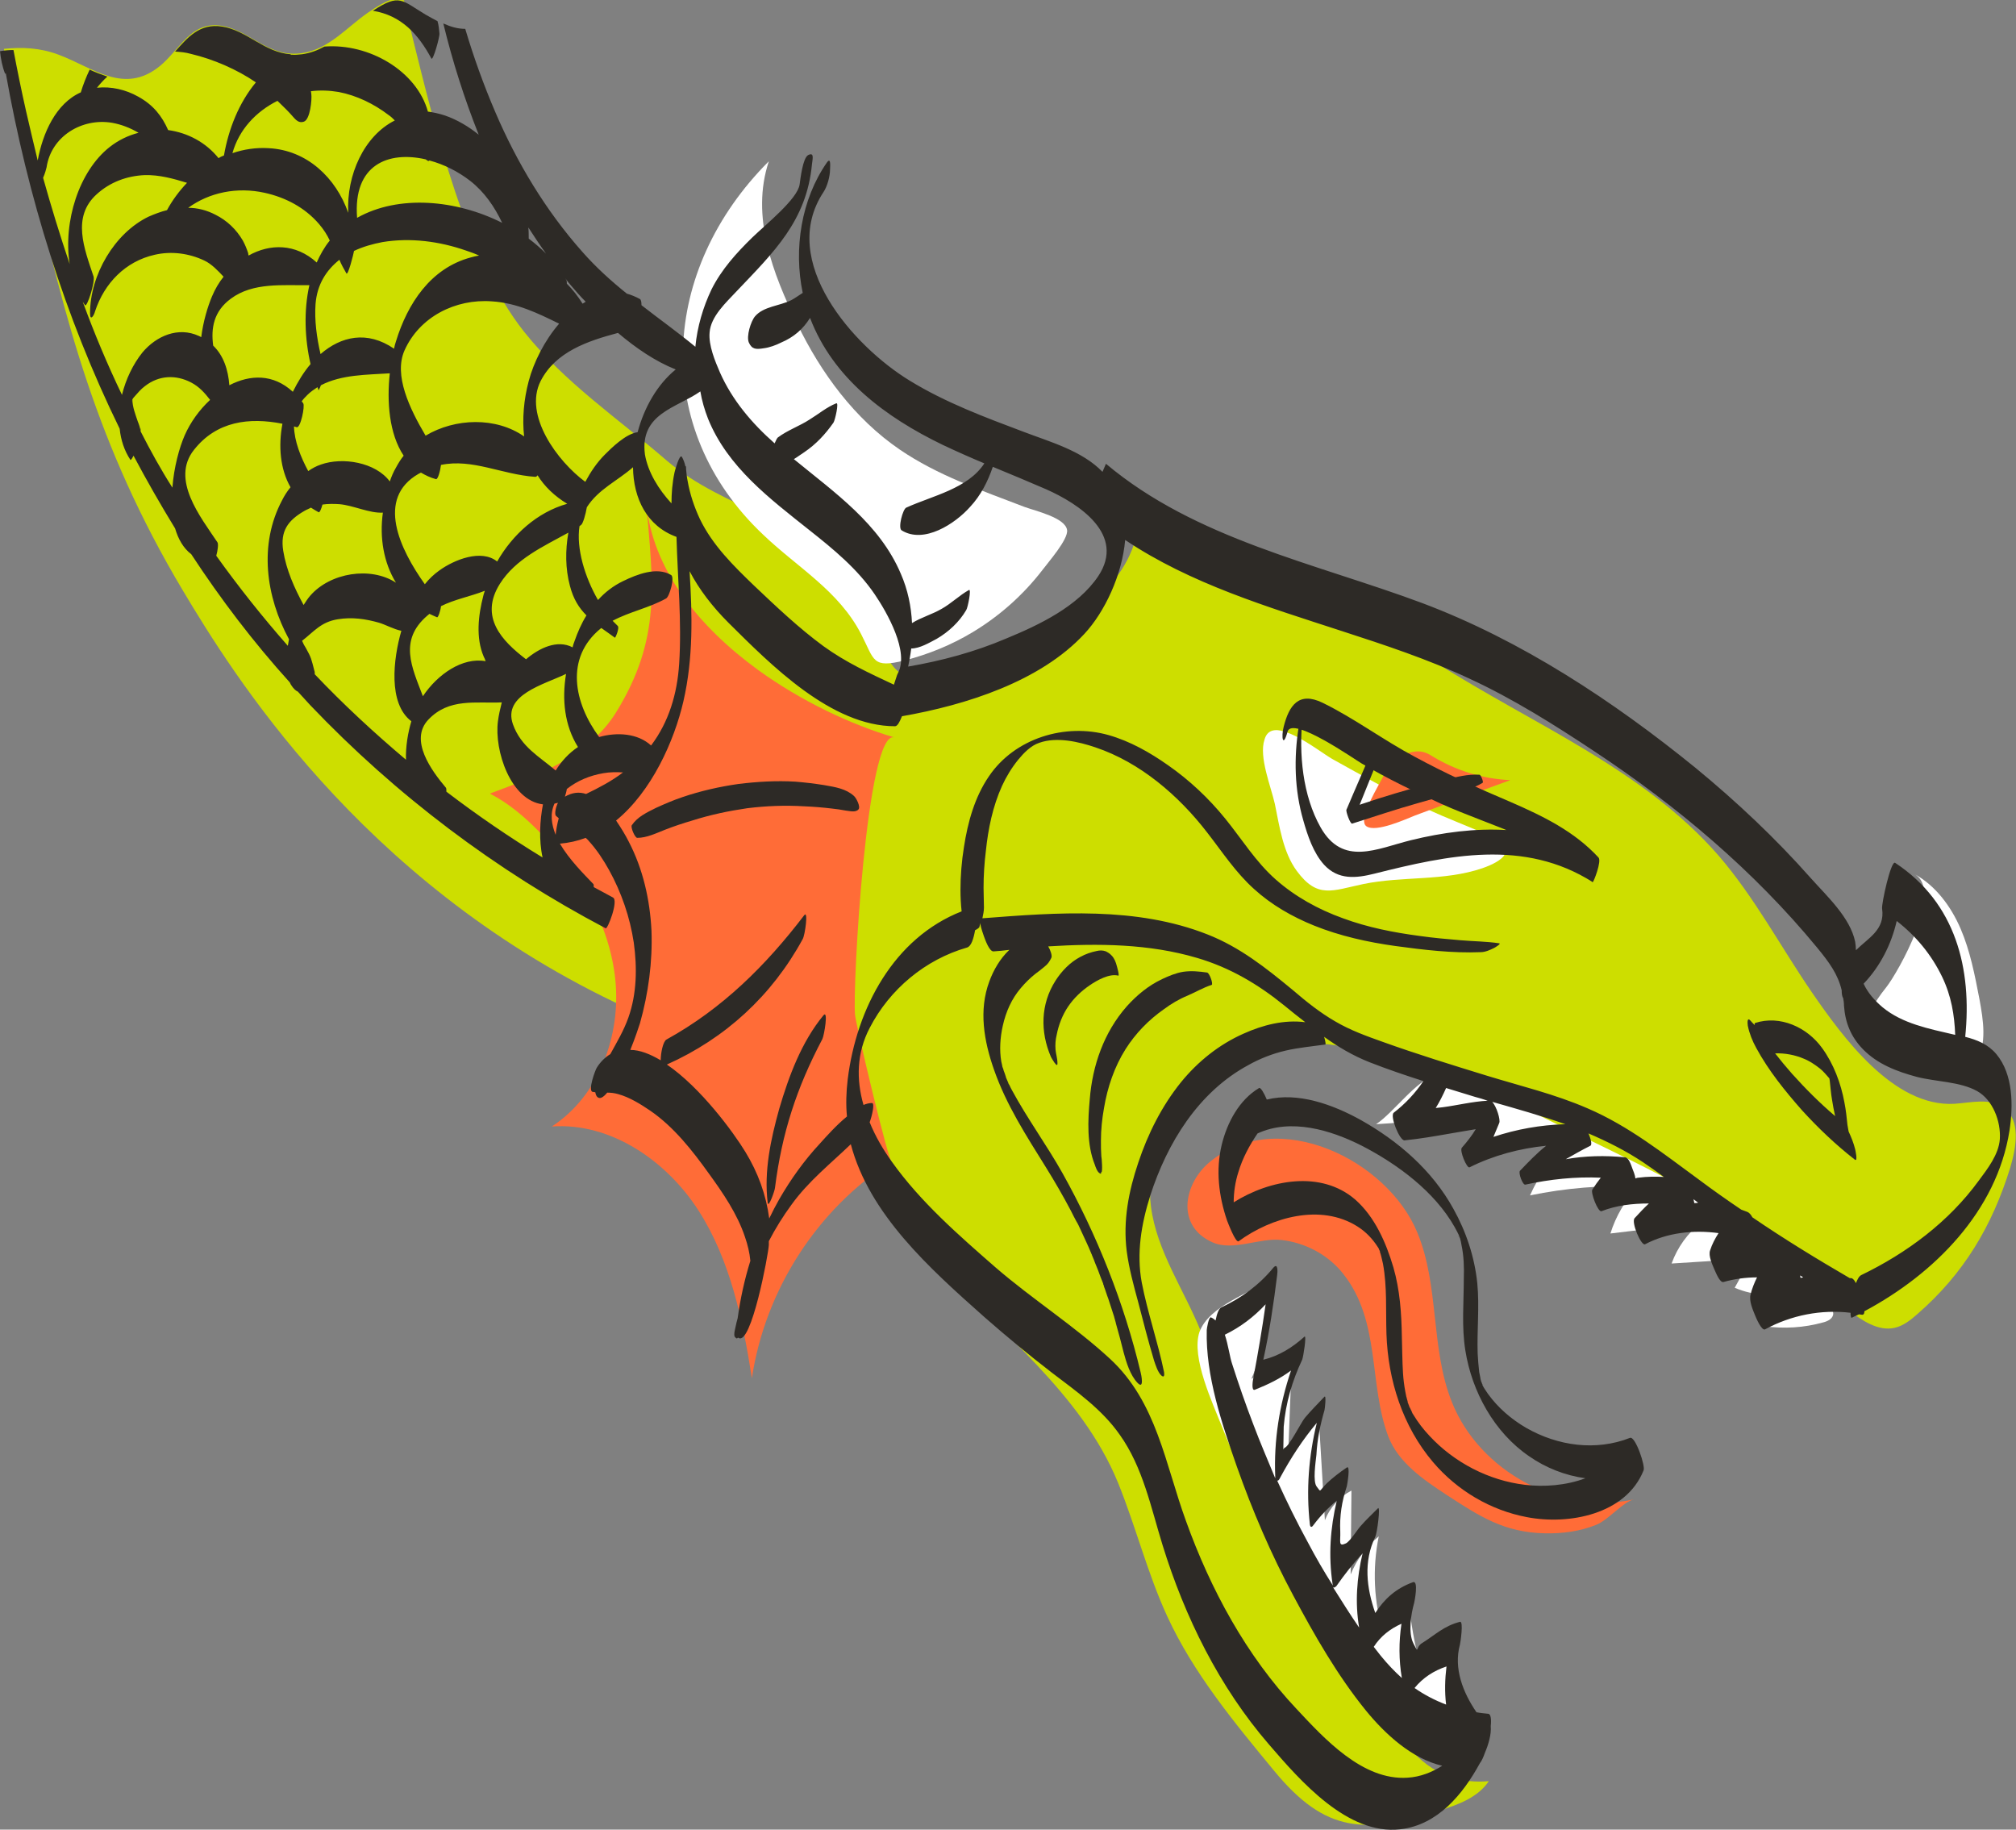 <?xml version="1.0" encoding="utf-8"?>
<!-- Generator: Adobe Illustrator 26.0.3, SVG Export Plug-In . SVG Version: 6.00 Build 0)  -->
<svg version="1.1" id="Layer_1" xmlns="http://www.w3.org/2000/svg" xmlns:xlink="http://www.w3.org/1999/xlink" x="0px" y="0px"
	 viewBox="0 0 523.9 475.4" enable-background="new 0 0 523.9 475.4" xml:space="preserve">
<rect x="0" y="0" width="523.9" height="475.4" fill="#808080" stroke="none"/>
<g>
	<g>
		<path fill="#CDDE00" d="M47.5,153.4c12.8,21.4,45.8,75.1,112.2,107c15.9,7.6,40.5,10.2,52.8,22.4c12.9,12.8,19.3,30.7,30.9,44.5
			c16.1,19.2,37.5,34.3,47.2,58.1c4.6,11.4,7.6,23.4,12.7,34.5c6.8,14.8,17.4,27.6,27.8,40.2c13.5,16.4,23.7,16.4,43.1,10.3
			c4.8-1.5,9.9-3.4,12.7-7.6c-21.3,1.8-27.2-19.9-35.7-34.5c-10.7-18.1-23.7-34.6-30.6-54.8c-3.1-9.1-4.9-18.6-8.5-27.5
			c-4.4-10.9-11.5-20.9-13-32.5c-2.5-19.6,13.7-39,33.3-42c13.7-2.1,27.4,2.7,40.2,7.9c38.3,15.6,74.6,36.1,107.7,61
			c3.6,2.7,7.8,5.6,12.1,4.6c2.2-0.5,4.1-2,5.8-3.5c12.1-10.5,19.5-22.9,24.2-38.1c1.6-5.4,2.8-12.3-1.7-15.6
			c-3.5-2.6-8.4-1.3-12.8-1c-15.8,0.9-29-17.3-37-28.9c-8.1-11.8-14.9-24.7-24.3-35.6c-19.7-22.6-48.5-34.2-73.2-50
			c-9.8-6.2-20.5-10.8-30.9-15.6c-14.1-6.5-28.1-12.9-42.2-19.4c-0.9-0.4-1.9-0.8-2.8-0.6c-1.5,0.4-2.1,2.2-2.5,3.7
			c-4.3,14.9-20.8,23.5-33.7,30.3c-6.4,3.4-20.7,9.2-27.6,4c-5.9-4.5-5.9-17.2-10.9-23.5c-12.7-15.8-34.5-18.7-49.5-31.5
			c-12.6-10.9-26.6-20.3-37.1-33.5c-15.1-19-23.1-52.9-28.9-76.1c-0.8-3.3-1.6-6.7-2.3-10c-2.3-0.9-4.3-0.3-9.4,3.2
			c-5.5,3.8-10.1,9.5-17.1,10.5c-8.8,1.3-13.5-5.9-20.9-7.1c-8-1.3-10.9,6.3-16.1,10.5c-9.3,7.5-17.2,0.4-26.3-3
			c-4.8-1.8-9.5-2-14.2-1.5c2.3,11.2,4.8,22.4,7.4,33.5C17,83,24.9,115.5,47.5,153.4z"/>
	</g>
	<g>
		<g>
			<path fill="#2D2A26" d="M66.4,160.6c0.2,0,0-2.1-0.4-2.1C65.7,158.5,65.9,160.6,66.4,160.6L66.4,160.6z"/>
		</g>
	</g>
	<path fill="#FF6C37" d="M196.9,174c-15.2-11.1-27.5-26-29-43.7c1.8,21.3,4.1,35.5-7.8,54.8c-7,11.3-20.4,16.5-32.8,21.1
		c4.9,2.5,9.1,6.1,13,10.1c10.2,10.5,18.1,23.7,19.6,38.2s-4.2,30.2-16.5,38.2c15.3-1.1,29.8,8.9,38.1,21.8
		c8.3,12.9,11.5,28.4,13.9,43.6c3.4-22.8,16.9-43.9,36.3-56.3c-0.7,0.4-9.1-34.7-9.5-38.1c-0.7-6.9,3-74.2,10.2-72.1
		C221.2,188.3,208.2,182.2,196.9,174z"/>
	<path fill="#FF6C37" d="M368.3,320.2c5.8,13.9,3.4,30.1,9,44.1c7.2,18.1,28.3,29.4,47.3,25.3c-2.8,0.6-6.7,5.4-9.8,6.6
		c-4.2,1.7-8.8,2.3-13.3,2.2c-10.6-0.2-17-4.4-25.6-10c-6.1-4-12.5-8.4-15.1-15.1c-5.2-13.7-1.9-30-11.8-42.4
		c-3.9-4.9-9.8-8-15.9-8.7c-5.7-0.7-12.6,3-18,0.6c-9.7-4.3-7.4-15.4-0.7-20.9C332.2,287.3,360.6,301.5,368.3,320.2z"/>
	<path fill="#FFFFFF" d="M357.6,292.1c10.5-0.6,21-1.9,31.4-3.8c-2.4,3.9-4.8,7.8-7.1,11.7c8.6-2.4,17.5-3.8,26.5-4.3
		c-4.6,4.2-8.3,9.3-10.8,14.9c9.2-1.9,18.7-2.7,28.1-2.3c-3.3,3.4-5.8,7.7-7.2,12.2c7.8-0.9,15.7-1.9,23.5-2.8
		c-3.4,2.7-6.1,6.4-7.6,10.6c6.9-0.4,13.7-0.9,20.6-1.3c-1.4,2.5-2.8,5.1-4.2,7.6c5.1,2.2,11,2.4,16.3,0.8c-2.9,3.1-5.7,6.1-8.6,9.2
		c5.1,0.7,10.3,0.4,15.3-1c1.2-0.3,2.6-1,2.6-2.3c0-0.6-0.4-1.2-0.7-1.7c-14.5-19.7-37.4-31.1-59.4-41.8c-6.4-3.1-12.8-6.2-19.2-9.4
		c-5.4-2.6-17.4-10.6-23.6-9.2C368.3,280.3,362.2,289.1,357.6,292.1z"/>
	<path fill="#FFFFFF" d="M330.5,332c0,9-1.8,18-5.3,26.3c3.5-2.5,7.1-4.9,10.6-7.4c-0.3,8.6-0.7,17.3-1,25.9
		c1.5-3.7,4.3-6.8,7.9-8.6c0.5,8.9,1.1,17.9,1.6,26.8c1.3-3.3,3.8-6.1,6.9-7.7c-0.1,7.3-0.1,14.5-0.2,21.8c1.5-3.8,4.1-7.3,7.3-9.9
		c-1.7,8.3-1.3,17.1,1.2,25.2c1.6-3.5,3.8-6.8,6.5-9.5c0.5,6.3,1.6,12.5,3.3,18.6c1.1-3.4,3-6.6,5.4-9.3c2.8,9.9,5.5,19.8,8.3,29.7
		c-17.3-7.3-29.5-23-40.2-38.5c-9.7-14.1-19-28.7-25.2-44.6c-2.4-6.1-8.1-18.1-5.9-24.7C314.3,339.1,324.9,336.2,330.5,332z"/>
	<path fill="#FFFFFF" d="M266.2,131.7c3,1.1,10.6,2.8,11.1,6c0.4,2.4-5,8.5-6.4,10.4c-5,6.5-11.2,12-18.2,16.2
		c-5.5,3.3-11.4,5.7-17.6,7.3c-8.5,2.1-7.8,0-11.3-6.8c-5.8-11.3-16.5-17.3-25.4-25.8c-29.5-27.8-26.7-69,1.4-97.1
		c-4.8,14.4,1.1,29.3,7.4,42.3c6.2,12.8,14.9,24.6,26.6,32.6C243.6,123.5,255,127.4,266.2,131.7z"/>
	<path fill="#FFFFFF" d="M497.5,227.1c5.5,3,9.5,8.4,12,14.2c2.5,5.8,3.7,12.1,4.9,18.3c1,5.5,2,11.5-0.8,16.4
		c-0.6,1-1.3,1.9-2.3,2.4c-1.1,0.6-2.5,0.5-3.7,0.4c-4.2-0.5-8.3-1.9-12.3-3.4c-12.9-4.8-11.9-10.4-5.1-18.9
		C493.2,252.7,505.3,231.4,497.5,227.1z"/>
	<path fill="#FFFFFF" d="M333.8,190.1c4.4,1.3,10.1,5.8,12.4,7.1c7.9,4.4,15.8,8.8,24,12.7c5.8,2.8,11.8,4.9,17.6,7.6
		c6.7,3.1,2.9,6.2-2.6,8.1c-10,3.4-20.7,2-30.9,4.1c-8.1,1.7-11.9,3.9-17.3-3.4c-3.6-4.9-4.5-11.6-5.7-17.4
		c-1-4.5-4.2-12.2-2.7-16.7C329.3,189.6,331.4,189.3,333.8,190.1z"/>
	<path fill="#FF6C37" d="M371.9,196.3c-2.9-1.8-5.1-1-8.1,0.1c-2.1,0.8-3.2,2.9-4.1,4.9c-1.2,2.5-7.1,11.7-4.6,13.4
		c2.5,1.7,10.3-1.9,12.6-2.8c8.3-3.1,16.5-6.2,24.8-9.2C385.2,202.4,378,200.1,371.9,196.3z"/>
	<path fill="#2D2A26" d="M337.5,188.8c-1.3,8.2-1.1,16.5,1.2,24.4c1.1,3.9,2.6,8.4,5.4,11.5c3.7,4,8.3,3.5,13.1,2.3
		c19.1-4.8,38.9-9.1,56.7,2.2c0.2,0.1,2.4-5.5,1.5-6.4c-6.3-6.8-14.3-10.7-22.8-14.4c-8.5-3.6-16.9-7.4-25-11.8
		c-8.1-4.3-15.7-10-23.9-14c-6.2-3-8.7,0.7-10.1,6.2c-0.7,2.7-0.2,5.7,1,1.3c1.2-4.2,17.7,7.4,19.3,8.3c6.6,3.9,13.5,7.2,20.5,10.4
		c13.3,6,29,9.7,39.4,20.4c0.5-2.1,1-4.3,1.5-6.4c-14.8-9-32.3-8.5-48.6-4.5c-8.9,2.2-17.7,6.9-23.5-3.3c-4.7-8.3-5.7-19.2-4.7-28.5
		C339.1,183.5,337.7,187.9,337.5,188.8L337.5,188.8z"/>
	<path fill="#2D2A26" d="M357.2,193.4c-2.4,5.7-4.9,11.3-7.3,17c-0.2,0.4,1,3.8,1.5,3.6c5.7-1.8,11.3-3.7,17-5.3
		c2.8-0.8,5.6-1.6,8.3-2.3c2.9-0.8,6-1.4,8.6-3c0.3-0.2-0.5-2.1-0.8-2.1c-3.1-0.2-6,0.6-9,1.3c-2.9,0.7-5.8,1.5-8.6,2.3
		c-5.7,1.6-11.4,3.4-17,5.4c0.5,1.2,1,2.4,1.5,3.6c2.4-5.9,4.7-11.7,7.1-17.6c0.2-0.5-0.4-1.6-0.6-2
		C357.9,194.2,357.3,193.1,357.2,193.4L357.2,193.4z"/>
	<path fill="none" d="M335.7,356.2c-2.9,2.1-5.9,3.6-9.4,5c-1,0.4-0.5-2.6-0.4-3c1.2-6.4,2.3-12.8,3.2-19.2c-3.1,3.3-6.5,6-10.6,7.9
		c0.9,2.7,1.3,5.8,1.9,7.6c1.7,5.3,3.6,10.5,5.5,15.7c1.8,4.7,3.8,9.4,5.9,14c0-0.1,0-0.3,0-0.4C331.2,374.2,332.7,365,335.7,356.2z
		"/>
	<path fill="none" d="M357,428c0.6,0.8,1.2,1.5,1.8,2.3c1.8,2.2,3.6,4.1,5.5,5.8c-0.8-4.7-0.8-9.4-0.1-14.1
		C361.3,423.3,358.8,425.2,357,428z"/>
	<path fill="none" d="M262,280.1C262.3,280.8,262.1,280.3,262,280.1L262,280.1z"/>
	<path fill="none" d="M367.6,438.6c2.6,1.8,5.3,3.2,8.3,4.3c-0.4-3.2-0.4-6.6,0.1-9.9C372.6,434.1,369.8,435.9,367.6,438.6z"/>
	<path fill="none" d="M113.6,160.3c-0.7-0.3-1.3-0.6-2-0.9c-0.2,0.2-0.4,0.3-0.6,0.5c-7.4,6.4-4,13.3-1.1,20.9
		c3.8-5.7,10.3-10.2,16.3-9.1c-0.2-0.4-0.4-0.8-0.5-1.2c-2.1-4.9-1.3-10.8-0.1-15.8c0.1-0.4,0.2-0.8,0.4-1.3
		c-3.7,1.5-7.7,2.2-11.4,4C114.5,158.6,113.9,160.4,113.6,160.3z"/>
	<path fill="none" d="M347.3,390c-2.3,1.9-4.2,3.9-6.1,6.4c-0.4,0.6-0.8,0.6-0.9-0.2c-0.9-8.9-0.3-17.7,1.8-26.4
		c-3.6,4.4-6.8,9.2-9.5,14.2c-0.4,0.7-0.6,0.9-0.8,0.8c2.5,5.4,5.1,10.8,8,16.1c2.1,3.8,4.2,7.6,6.5,11.3c0-0.1-0.1-0.2-0.1-0.4
		C345.1,404.4,345.6,397.1,347.3,390z"/>
	<path fill="none" d="M34.3,103.9C34.2,104.4,34.3,104.5,34.3,103.9L34.3,103.9z"/>
	<path fill="none" d="M133.3,188.2c2.1,5.9,6.9,8.4,11.1,12c1.5-2.4,3.4-4.5,5.8-6.1c-3.5-5.6-4.1-12.3-3.1-19
		C141.3,177.9,130.6,180.5,133.3,188.2z"/>
	<path fill="none" d="M148.1,152.3c-1.2-4.5-1.2-9.2-0.4-13.8c-6.5,3.6-13.7,6.8-17.8,13.3c-5.4,8.6,0.5,14.8,6.8,19.6
		c3.3-3,8.1-5.2,12.1-3.1c0.2-0.5,0.3-1.1,0.5-1.6c0.8-2.3,1.9-4.6,3.1-6.7C150.5,158,149.1,155.7,148.1,152.3z"/>
	<path fill="none" d="M113.2,124.4c-1.4-0.4-2.7-1-3.9-1.7c-0.2,0.1-0.4,0.2-0.6,0.3c-11.2,6.4-4.9,19.6,1.6,28.7
		c1.1-1.3,2.4-2.5,3.8-3.6c3.8-2.8,10.9-5.6,15-2.3c4-7,10.4-12.8,18.2-15c-3.3-1.9-5.9-4.4-7.7-7.4c-0.2,0.2-0.4,0.4-0.6,0.4
		c-8.7-0.6-16.3-4.8-24.5-3.1C114.4,122.4,113.8,124.6,113.2,124.4z"/>
	<path fill="none" d="M54.5,103.9c-1.3-1.8-2.7-3.4-4.9-4.5c-4-2-8.4-1.8-12,0.9c-1.1,0.8-1.9,1.8-2.8,2.8c-0.2,0.3-0.4,0.5-0.5,0.7
		c0,1.9,0.7,3.9,1.4,5.7c0.3,1,0.6,1.6,0.7,2.4c0,0.1,0.1,0.1,0.1,0.2c0-0.4,0-0.7-0.1-0.9c0-0.1,0-0.2-0.1-0.2c0,0.1,0,0.1,0.1,0.2
		c0.1,0.3,0.1,0.6,0.1,1c2.6,4.9,5.2,9.8,8.1,14.5c0.4-5.3,1.8-10.4,3.2-13.6C49.4,109.7,51.7,106.5,54.5,103.9z"/>
	<path fill="none" d="M89.8,71c-0.7-1.1-1.2-2.3-1.8-3.5c-3.4,2.7-5.8,6.4-6.2,11.5c-0.3,4.2,0.3,8.7,1.3,13
		c5.3-4.7,12.2-6.2,19.1-1.4c0.2-0.7,0.3-1.3,0.5-1.9c3-9.8,9-18.9,19.4-21.8c0.7-0.2,1.5-0.4,2.2-0.5c-1.1-0.5-2.3-0.9-3.4-1.3
		c-6.9-2.4-14.5-3.4-21.7-2.2c-2.6,0.4-5.1,1.2-7.4,2.3C91.9,65.9,90.4,71.9,89.8,71z"/>
	<path fill="none" d="M347.3,412c-0.3,0.5-0.7,0.6-0.9,0.3c2.1,3.5,4.4,7,6.8,10.4c-1.1-6.4-0.7-12.9,0.9-19.3
		C351.7,406.2,349.4,409,347.3,412z"/>
	<path fill="none" d="M385.2,359.6C385.2,359.6,385.2,359.6,385.2,359.6c0,0,0.1,0.2,0.1,0.2C385.2,359.7,385.2,359.7,385.2,359.6z"
		/>
	<path fill="none" d="M379.1,321.3c0-0.1-0.1-0.2-0.1-0.2c0,0,0,0,0,0C379.1,321,379.1,321.1,379.1,321.3z"/>
	<path fill="none" d="M11.1,46.1c2.1,7.6,4.4,15,6.9,22.4c-1.6-11,2.4-24.1,10.4-30.4c2.3-1.8,4.9-3,7.5-3.7
		c-2.2-1.3-4.6-2.2-6.9-2.6c-7.8-1.2-15.7,3.5-17.1,11.5C11.9,43.8,11.5,44.9,11.1,46.1z"/>
	<path fill="none" d="M397.3,378.4c-9.1-6.2-14.9-16.7-16.6-27.5c-1-6.2-0.4-12.4-0.4-18.7c0-2.9-0.1-5.8-0.6-8.7
		c-0.1-0.6-0.3-1.2-0.4-1.8c0-0.1-0.2-0.7-0.3-0.8c0,0,0-0.1-0.1-0.2c0,0-0.3-0.6-0.3-0.6c-0.1-0.3-0.5-1-0.7-1.3
		c-5.2-9.2-14.8-16.3-24.1-21.1c-8.1-4.2-18.4-7.2-27.1-3.2c-2.2,3.1-4,6.4-5,10.1c-0.7,2.5-1.2,5.2-1.2,7.8
		c9.3-5.8,22.7-8.4,31.6-0.7c5.1,4.5,8,11.2,9.9,17.6c1.7,5.9,2.1,11.9,2.2,18c0,3.2,0.1,6.4,0.3,9.5c0.1,1.6,0.3,3.2,0.6,4.8
		c0.1,0.3,0.1,0.7,0.2,1c0,0.1,0.1,0.3,0.1,0.4c0,0.1,0.3,1.2,0.3,1.1c0.1,0.2,0.1,0.4,0.2,0.7c0,0.1,0.1,0.2,0.1,0.3
		c0,0.1,0.1,0.2,0.1,0.2c0.1,0.2,0.2,0.3,0.2,0.5c0,0.1,0.1,0.1,0.1,0.2c0.1,0.2,0.2,0.4,0.3,0.6c0.4,0.7,0.3,0.5,0.5,1
		c1.2,2,2.6,3.8,4.2,5.5c6.4,6.9,15.5,11.7,24.8,12.7c4.9,0.6,10.6,0.1,15.6-1.7C406.7,383.4,401.6,381.4,397.3,378.4z"/>
	<path fill="none" d="M10,41.9c1.2-7.2,4.6-14.8,11.2-17.7c0.6-2,1.4-4,2.3-5.9c-2.6-1.2-5.3-2.6-8.1-3.6c-4-1.5-7.9-1.9-11.9-1.7
		c1,5.4,2.1,10.7,3.3,16C7.8,33.3,8.8,37.6,10,41.9z"/>
	<path fill="none" d="M24.4,71.8c0.5,1.4-1.7,8.2-2.2,7.5c-0.2-0.3-0.4-0.6-0.6-0.9c3.1,8.2,6.5,16.3,10.2,24.2c1-4.1,2.9-8,5.3-11
		c3.6-4.3,9.3-6.9,14.7-4.3c0.2,0.1,0.4,0.2,0.6,0.3c0.6-4.1,1.8-8.1,2.8-10.6c0.8-1.8,1.8-3.5,3-5.1c-1.5-1.6-3.1-3.2-5-4.2
		c-4-1.9-8.6-2.5-12.9-1.5C32.7,68,27.2,73.6,24.8,81c-0.4,1.1-1.3,2.5-1.3,0.5c0-9.9,6.3-20.8,15.2-25.1c1.5-0.7,3.1-1.3,4.8-1.7
		c1.4-2.6,3.2-5,5.2-7.1c-3.6-1.1-7.3-2.1-11-2c-4.6,0.1-9,1.8-12.5,4.9C18.6,56.4,22,64.6,24.4,71.8z"/>
	<path fill="none" d="M75.8,14.4c0,0,0-0.1,0-0.1c-0.1,0-0.2,0-0.2,0C75.6,14.3,75.7,14.4,75.8,14.4C75.7,14.4,75.7,14.4,75.8,14.4z
		"/>
	<path fill="none" d="M63.1,62.6c0.6,1.1,1,2.1,1.4,3.3c0,0.1,0.1,0.3,0.1,0.6c5.5-3,12.1-3.2,17.7,1.8c0.9-2.1,2-4,3.4-5.7
		c-0.8-1.5-1.7-3-2.8-4.3c-3.7-4.3-8.7-6.9-14.1-8.1c-7.2-1.6-14.4-0.1-19.9,4c2.4,0.1,4.9,0.6,7.1,1.8C59,57.4,61.4,59.7,63.1,62.6
		z"/>
	<path fill="none" d="M36,25.3c3.9,2.2,6.2,5.1,7.8,8.7c5,0.7,9.8,3.2,13.1,7.3c0.5-0.2,0.9-0.5,1.4-0.7c1.2-6.9,3.9-13.7,8.3-19
		c-5-3.4-11-6-16.9-7.4c-1.4-0.3-2.8-0.5-4.1-0.6c-1.2,1.4-2.5,2.8-3.9,4c-4.8,3.9-9.2,3.8-13.6,2.5c-1,0.9-1.9,1.9-2.7,2.9
		C29,22.6,32.8,23.5,36,25.3z"/>
	<path fill="none" d="M112.2,29.5c1.4,0.2,2.9,0.5,4.4,1c3.2,1.1,6.2,2.8,8.8,5c-3.8-9.3-6.8-19-9.2-28.9c-0.7-0.3-1.5-0.7-2.3-1.1
		c0.2,1.1,0.4,2.1,0.5,3.2c0,0.9-1.7,7.3-2.1,6.5C108.7,8.9,104.3,4,97,2.7c-0.4,0.3-0.9,0.6-1.4,0.9c-3.8,2.7-7.2,6.2-11.3,8.5
		C96,11.2,108.3,18.5,112.2,29.5z"/>
	<path fill="none" d="M69.8,38.5c10.1,0.5,17.6,7.7,20.7,16.6c-0.5-9.8,4.1-20,12.1-24c-0.5-0.5-1.1-0.9-1.6-1.4
		c-3.8-2.9-8.2-5.1-13-6c-2.4-0.5-4.8-0.5-7.2-0.2c0,0.2,0.1,0.5,0.1,0.7c0.2,1.5-0.3,6.6-1.9,7.2c-1.7,0.7-2.5-0.9-3.6-2.1
		c-1.1-1.1-2.2-2.2-3.3-3.3c-5.5,2.8-10,7.6-11.8,13.7C63.3,38.8,66.4,38.3,69.8,38.5z"/>
	<path fill="none" d="M174.7,130.6c0-2.6,0.2-5.3,0.8-8.1c0.1-0.3,1.3-4.8,1.9-4c0.4,0.7,0.7,1.5,0.9,2.4c0.1,0,0.2,0.3,0.2,0.9
		c0.2,1,0.3,2.1,0.4,3c0.6,3.5,1.7,6.8,3.2,9.9c3.3,6.8,8.6,12.1,14.1,17.3c5.7,5.5,11.5,11,18,15.7c5.8,4.2,11.9,7.1,18.3,10
		c0.4-1.5,0.8-2.7,1-2.9c3.1-5.6-2.8-15.9-6-20.6c-4.4-6.6-10.7-11.7-16.9-16.6c-10.3-8.2-21.3-16.4-26.4-29c-0.9-2.3-1.6-4.7-2-7.1
		c-6.1,4.3-15.9,5.7-14.2,16.2C168.6,122.4,171.3,126.9,174.7,130.6z"/>
	<path fill="none" d="M476.8,289.9c-0.3-1.4-0.6-2.8-0.8-4.2c-0.2-1.7-0.3-3.3-0.6-5c0-0.2-0.1-0.4-0.1-0.6
		c-0.8-0.9-1.5-1.8-2.5-2.6c-1.2-1-2.6-1.8-4.1-2.5c-2.4-1-5-1.5-7.6-1.4c1.4,1.8,2.9,3.6,4.4,5.3
		C469.1,282.9,472.9,286.5,476.8,289.9z"/>
	<path fill="none" d="M489.2,261.6c5.2,4.3,12.1,5.6,18.5,7.1c0.1,0,0.2,0.1,0.4,0.1c-0.2-5.1-1-10-3.4-15.1
		c-2.8-5.8-6.8-10.6-11.8-14.5c-1.4,6.1-4.3,11.8-8.6,16.2C485.4,257.9,487.2,259.9,489.2,261.6z"/>
	<path fill="none" d="M467.9,332c0.2,0,0.4-0.1,0.6-0.1c-0.3-0.2-0.5-0.3-0.8-0.5C467.8,331.6,467.8,331.8,467.9,332z"/>
	<path fill="none" d="M92.8,56.5c10.8-6.1,25.8-4.6,37.7,1.3c-2-4.2-4.6-8-8.3-10.9c-3.1-2.5-6.9-4.3-10.6-5.3
		c-0.1,0.2-0.3,0.2-0.4,0.1c-0.2-0.1-0.4-0.3-0.6-0.4C101,39.2,91.7,42.7,92.8,56.5z"/>
	<path fill="none" d="M440,311.7c0.1,0.3,0.2,0.7,0.2,1c0.3,0,0.7,0,1,0c-0.1-0.1-0.3-0.2-0.4-0.3
		C440.5,312.1,440.3,311.9,440,311.7z"/>
	<path fill="none" d="M189.4,161.7c-4.1-4.1-7.6-8.6-10.1-13.4c0.7,11.3,1,22.6-1.6,33.8c-2.4,10.4-8.3,23.5-17.5,31
		c1.3,1.9,2.4,3.8,3.3,5.5c3.7,7.1,5.5,15.2,5.9,23.1c0.4,8.1-0.7,16.3-3,24.1c-0.3,0.9-1.2,3.7-2.5,6.9c2.5,0.1,5.2,1.1,7.9,2.7
		c0.1-1.9,0.6-4.8,1.5-5.4c14.5-8.1,25.8-19.3,35.8-32.3c1.1-1.5,0.2,5.1-0.4,6.2c-8,14.7-20.1,25.7-35.3,32.6
		c8.8,6,17.3,17.6,20.4,22.7c3.3,5.4,5.4,11.2,6.2,17.3c0.8-1.7,1.7-3.4,2.6-5c3-5.2,6.5-10.1,10.6-14.5c1.9-2,4.3-4.9,7-7
		c-0.3-3.1-0.2-6.3,0.2-9.7c2.3-18.4,12-36.7,29.6-43.6c-0.2-1.8-0.3-3.7-0.3-5.5c-0.1-3.8,0.3-7.5,0.9-11.2
		c1-6.4,2.8-12.9,6.5-18.4c6.7-9.8,19.9-13.9,31.1-10.7c5.6,1.6,10.7,4.5,15.4,7.8c5.6,3.9,10.6,8.6,14.9,13.9
		c4.3,5.4,8,11.2,13.1,15.8c5.1,4.5,11.1,7.8,17.5,10.1c6.4,2.3,13.2,3.7,20,4.6c3.5,0.5,7,0.8,10.5,1.1c3.3,0.3,6.8,0.3,10.1,0.8
		c0.6,0.1-1.2,1.1-1.3,1.2c-1,0.5-2.3,1.1-3.5,1.1c-7.3,0.2-14.9-0.6-22.2-1.6c-7.2-1-14.3-2.6-21.1-5.3c-5.7-2.3-11-5.4-15.6-9.5
		c-4.8-4.3-8.3-9.7-12.2-14.7c-7.4-9.5-17.4-18.1-29-22.1c-4.3-1.5-10.1-2.8-14.6-1.2c-2.1,0.8-4,2.7-5.5,4.4
		c-1.7,2-3.1,4.3-4.2,6.8c-2.5,5.3-3.6,11.1-4.2,16.9c-0.3,3.2-0.5,6.4-0.6,9.6c0,1.7,0.1,3.4,0.1,5.1c0,0.9-0.2,1.9-0.4,2.8
		c19.4-1.6,40-3.1,58.5,4.2c8.4,3.3,15.2,8.7,22.1,14.4c3.5,2.9,7.1,5.8,11.1,8.2c3.9,2.3,8.1,3.8,12.3,5.3c8.9,3.3,18,6,27.1,8.8
		c8.8,2.7,17.8,4.8,26.2,8.5c10.6,4.6,19.6,11.7,28.9,18.5c3.6,2.7,7.3,5.2,11,7.8c0.5,0.2,1.1,0.4,1.6,0.6c0.5,0.2,1,0.8,1.3,1.4
		c8.3,5.6,16.7,10.8,25.3,15.8c0.1,0,0.2,0,0.4,0c0.4,0.1,0.9,0.7,1.2,1.3c0.3-1,0.8-1.8,1.4-2.1c11.9-5.7,22.7-13.8,30.5-24.5
		c2.3-3.2,5.2-6.9,5.5-10.8c0.3-4.6-1.8-10.1-5.9-12.5c-4.5-2.6-10.8-2.5-15.7-3.7c-5.2-1.3-10.2-3.3-14-7.2
		c-3.1-3.2-4.6-6.9-4.9-11.3c0-0.7-0.1-1.3-0.2-1.9c0,0,0,0,0,0c-0.3-0.5-0.4-1.3-0.4-2.1c-1-4.2-3.2-7.2-6.4-11.1
		c-16.4-19.9-36.4-36.8-57.9-51c-10.4-6.9-21.2-13.7-32.5-18.9c-10.7-4.9-21.8-8.6-33-12.3c-19.3-6.3-39.5-12.3-56.4-23.7
		c-0.8,9.2-5.3,18.8-10.6,24.4c-11.6,12.4-30.9,18.4-47.4,21.4c-0.5,1.5-1.2,2.6-1.8,2.6C216,188.7,200.3,172.7,189.4,161.7z
		 M455,265.3c0.3,0.4,0.7,0.7,1,1.1c0-0.3,0-0.6,0.1-0.6c6.5-2.1,13.5,1.1,17.4,6.5c2.9,4.1,4.9,9.2,5.8,14.1c0.3,2,0.5,3.9,0.8,5.9
		c0.1,0.6,0.2,1.1,0.3,1.7c0.7,1.5,1.3,3,1.7,4.6c0,0,0.8,3.4-0.1,2.7c-4.9-3.9-9.5-8.1-13.7-12.8c-4.4-4.9-8.7-10.3-11.9-16.2
		c-1-1.8-1.8-3.9-2.2-5.9C454.1,265.7,453.9,264.1,455,265.3z M214,263.8c1.2-1.5,0.2,5.2-0.3,6.2c-6.6,12.7-10.4,24.4-12.3,38.6
		c-0.1,0.5-1.7,5.5-1.9,3.9c-1-8.2,0.9-16.5,3.1-24.4C205,279.6,208.3,270.7,214,263.8z M221.9,206.7c0.5,0.5,1.7,2.9,1.2,3.5
		c-0.8,0.9-2.4,0.5-3.4,0.3c-1.1-0.1-2.3-0.3-3.4-0.5c-2.5-0.3-4.9-0.5-7.4-0.6c-4.9-0.2-9.8-0.1-14.7,0.5
		c-4.9,0.6-9.7,1.7-14.3,3.2c-2.4,0.8-4.7,1.5-7.1,2.4c-2.3,0.9-4.6,2.1-7.2,2.1c-0.7,0-1.8-2.8-1.4-3.3c1.6-2.2,3.9-3.4,6.3-4.5
		c2.3-1.1,4.5-2.1,6.9-2.8c4.7-1.6,9.6-2.7,14.5-3.4c4.9-0.7,9.9-0.9,14.9-0.6c2.5,0.2,5,0.5,7.5,0.9
		C216.9,204.4,219.8,204.8,221.9,206.7z"/>
	<path fill="none" d="M141.9,65.9c-1.6-2.2-3.1-4.5-4.5-6.8c0.1,1,0.1,2,0.1,2.9C139,63.2,140.5,64.5,141.9,65.9z"/>
	<path fill="none" d="M88,131c-1.5-0.1-3-0.1-4.4,0.1c-0.3,1.1-0.7,2.1-1,2c-0.7-0.3-1.4-0.7-2-1.2c-0.5,0.2-1.1,0.5-1.6,0.8
		c-4.4,2.5-6.4,5.4-5.6,10.4c0.8,5,2.9,9.7,5.3,14.1c0.5-0.8,1.1-1.6,1.7-2.4c5.2-6,15.7-7.7,22.3-3.4c-3.2-5.2-4.3-11.7-3.5-18.2
		C95.8,133.4,91.6,131.3,88,131z"/>
	<path fill="none" d="M152,125.2c1.4-2.6,3-4.9,5.1-7.1c1.6-1.7,5.4-5.4,8.5-5.8c1.7-6.3,5.2-12.3,9.9-16.3
		c-5.3-2.1-10.4-5.6-15-9.5c-7.9,2-16.2,4.9-20.1,12.5C135.9,107.9,144.8,120,152,125.2z"/>
	<path fill="none" d="M105.1,91.1c-2.8,6.4,1.3,15,5.5,22.1c7.7-4.6,18.3-4.9,25.6,0.2c-0.6-4.6-0.1-9.5,1.2-14.4
		c1.3-4.9,4.1-10.5,7.9-14.9c-5.6-2.7-11-5.4-17.5-5.9C118.5,77.5,109,82.3,105.1,91.1z"/>
	<path fill="none" d="M412.7,294.5c0.6,1.4,1,2.9,0.5,3.2c-2.1,1.1-4.3,2.3-6.4,3.5c5.1-0.8,10.2-1,15.4-0.5c1,0.1,1.6,2.1,1.9,2.9
		c0.2,0.4,0.7,1.7,0.8,2.6c0.3,0,0.5-0.1,0.8-0.2c2.2-0.3,4.3-0.4,6.5-0.3c-1.8-1.3-3.6-2.6-5.4-3.8
		C422.4,299,417.7,296.6,412.7,294.5z"/>
	<path fill="none" d="M147.2,73.6c1.6,1.5,2.9,3.3,4.1,5.2c0.3-0.2,0.5-0.3,0.8-0.5c-1.3-1.4-2.6-2.8-3.8-4.2
		c-0.5-0.6-1-1.3-1.6-1.9c0.1,0.2,0.2,0.3,0.3,0.5C147.2,72.9,147.2,73.2,147.2,73.6z"/>
	<path fill="none" d="M104.3,163.8c-2-0.4-4-1.6-5.8-2.1c-3.5-1-7.1-1.5-10.7-0.9c-4.4,0.8-6.2,3.2-9.3,5.6c0.3,0.7,0.6,1.3,1,1.9
		c1.4,2.5,1.4,2.9,2.2,5.9c0.1,0.2,0.1,0.6,0.1,0.9c7.5,7.8,15.4,15.2,23.7,22.2c-0.1-3.4,0.5-7,1.4-10
		C100.8,182.8,102.2,171.2,104.3,163.8z"/>
	<path fill="none" d="M73.4,130c0.6-1.2,1.4-2.3,2.2-3.4c-2.7-4.7-3.2-10.6-2.1-16.5c-8.6-1.7-17-0.6-23,6.8
		c-6.1,7.7,1.7,17.3,6.1,24c0.3,0.4,0.1,2.1-0.3,3.5c5.8,8.1,12,15.9,18.6,23.3c0.1-0.6,0.2-1.1,0.3-1.7
		C69.2,155,67.2,141.5,73.4,130z"/>
	<path fill="none" d="M129.3,187.4c0.2-1.6,0.5-3.3,1-4.9c-6.8,0.3-13.7-1.2-19.1,4.5c-5,5.3,0.8,13.2,4.6,17.7
		c0.1,0.1,0.1,0.5,0.1,1c8,6.1,16.4,11.8,25,17.1c-0.9-4.5-0.7-9.6,0.1-13.8C132.6,208,128.3,195,129.3,187.4z"/>
	<path fill="none" d="M60.1,77.6c-4.5,3.4-5.3,7.7-4.6,12.2c2.8,2.7,3.9,6.4,4.2,10.3c5.3-2.8,11.4-3,16.5,1.7
		c1.2-2.7,2.8-5.1,4.6-7.2c-1.5-6.5-1.8-13.8-0.3-20.5C73.5,74.2,65.9,73.3,60.1,77.6z"/>
	<path fill="none" d="M101.2,96.9c-6.1,0.5-12.5,0.3-17.9,3.1c-0.3,0.8-0.6,1.3-0.6,1.3c-0.1-0.3-0.2-0.5-0.3-0.8
		c-0.9,0.6-1.8,1.2-2.6,2c-0.6,0.5-1.1,1.1-1.5,1.7c0.1,0.2,0.3,0.3,0.4,0.5c0.5,0.7-0.7,6.5-1.7,6.2c-0.2-0.1-0.5-0.1-0.7-0.2
		c0.1,3.8,1.7,7.9,3.7,11.6c1-0.7,2.1-1.3,3.3-1.7c5.6-2,14.1-0.6,17.9,4.4c0.5-1.2,1-2.5,1.6-3.6c0.6-1.1,1.2-2.2,2-3.1
		C101,112.6,100.4,104.2,101.2,96.9z"/>
	<path fill="none" d="M144.5,212c-0.6-0.5,0-2.4,0.5-3.4c-0.3,0.1-0.6,0.1-0.9,0.2c-1.2,2.6-0.8,5.4,0.4,8.1
		c0.1-1.3,0.4-2.9,0.8-4.3C145,212.4,144.7,212.2,144.5,212z"/>
	<path fill="none" d="M176.5,172.5c0.7-11-0.4-21.9-0.7-32.9c-7.7-2.7-11.2-10-11.3-18.1c-4.1,3.5-8.9,5.6-12,10.4
		c-0.2,1.8-0.9,4.2-1.5,4.6c-0.1,0.1-0.3,0.2-0.4,0.3c-1,5.8,1.4,13.4,4.8,19.2c1.8-2,4-3.7,6.5-4.9c3.7-1.8,8.8-3.8,12.5-1.6
		c1,0.6-0.4,5.6-1.3,6.1c-4.5,2.5-9.5,3.3-13.9,5.8c0.4,0.5,0.9,0.9,1.3,1.3c0.6,0.5-0.6,3.2-0.7,3.1c-1.2-0.9-2.4-1.7-3.5-2.5
		c-0.1,0.1-0.1,0.1-0.2,0.1c-9.5,7.7-6.9,19.4-0.4,28.2c4.6-1.3,10-1.1,13.4,2.3C173.8,187.7,176,180.5,176.5,172.5z"/>
	<path fill="none" d="M389.6,291.8c-0.5,1.2-1,2.4-1.5,3.6c6-2,12.3-3.1,18.6-3.2c-6.2-2.2-12.6-4-19-5.8
		C388.9,287.5,389.9,291,389.6,291.8z"/>
	<path fill="none" d="M375.8,282.7c-0.8,1.8-1.6,3.6-2.7,5.2c0.6-0.1,1.2-0.1,1.8-0.2c3.8-0.5,7.8-1.6,11.7-1.8
		c-1.1-0.3-2.2-0.6-3.3-1C380.8,284.3,378.3,283.5,375.8,282.7z"/>
	<path fill="none" d="M147.3,205c-0.1,0.7-0.3,1.4-0.5,2c1.9-1.1,3.7-1.3,5.5-0.7c3.4-1.6,6.6-3.3,9.6-5.5c-1.7-0.1-3.4-0.2-5.1,0.2
		C153.4,201.6,150.1,202.9,147.3,205z"/>
	<path fill="none" stroke="#2D2A26" stroke-width="0" stroke-linecap="round" stroke-linejoin="round" d="M36.5,111.2
		c0-0.1,0-0.2-0.1-0.2"/>
	<path fill="#2D2A26" d="M1.5,19c5.7,32.1,15.4,63.4,29.6,92.4c0.3,2.9,1.2,5.7,2.8,8.1c0.1,0.1,0.4-0.3,0.8-1.1
		c3.4,6.4,7,12.7,10.8,18.9c0.8,2.7,2.1,5.1,4.2,6.7c7.6,11.6,16.1,22.8,25.6,33.3c0.1,0.2,0.2,0.4,0.3,0.6c0.7,1.1,1.3,1.6,1.8,1.8
		c1.1,1.2,2.1,2.3,3.2,3.5c22.3,23.4,48.3,43,76.8,58c0.5,0.3,3.4-7.2,1.9-8c-1.7-0.9-3.3-1.8-5-2.7c0-0.4,0-0.7-0.1-0.8
		c-2.5-2.6-6.3-6.4-8.7-10.5c2.4-0.2,4.6-0.7,6.7-1.5c0.3,0.3,0.6,0.5,0.8,0.8c2.1,2.3,3.8,4.9,5.3,7.6c3.2,5.8,5.4,12.2,6.4,18.8
		c0.9,6.5,0.8,13.3-1.4,19.5c-1.2,3.4-3,6.4-4.7,9.5c-1.3,0.8-2.5,1.9-3.5,3.5c-0.4,0.6-2.4,6-1.1,6.3c0.2,0,0.5,0.1,0.7,0.1
		c0.1,0.6,0.3,1,0.5,1.2c0.7,0.7,1.6,0.1,2.6-1.1c0.9,0,1.9,0.1,2.9,0.4c2.9,0.8,5.8,2.6,8.3,4.3c6.1,4.2,10.9,10.3,15.2,16.3
		c3.7,5.1,7.4,10.5,9.4,16.5c0.7,2,1.2,4.1,1.4,6.2c-1.5,4.8-2.6,9.8-3.3,14.9c-0.1,0.5-0.3,1-0.4,1.6c-0.1,0.6-0.8,2.8-0.3,3.3
		c0.7,0.8,0.6,0,0.9,0.2c3.3,2.3,7.8-21.8,7.9-24.1c0-0.3,0-0.6,0-1c1.7-3.3,3.7-6.5,5.9-9.5c4.4-6.1,10.1-10.6,15.4-15.7
		c4.8,18.2,20.4,32.2,34.7,44.9c5.7,5,11.5,9.8,17.6,14.5c6.3,4.8,13,9.5,17.6,16.1c6,8.4,8.1,18.9,11.1,28.6
		c5.8,18.8,14.8,37,27.7,51.9c8.1,9.4,20.4,23.6,34.1,22c9.7-1.1,16.3-9.1,20.7-17.2c0.5-0.6,0.9-1.6,1.3-2.7
		c0.9-2.1,1.7-4.8,1.5-6.9c0.2-1.8,0-3.1-0.6-3.2c-1-0.1-2.1-0.2-3.1-0.4c-3.5-5.1-6-11.4-4.3-17.6c0.1-0.3,1-6.2,0-5.9
		c-4.2,1.1-6.3,3.3-9.8,5.5c-1.9,1.1-0.7,3.2-2.3,0.1c-1.4-2.8-0.6-7.7,0.2-10.5c0.1-0.4,1.2-5.9-0.3-5.4c-4.4,1.6-7.4,4.3-9.8,8
		c-2.3-6.5-3.1-13.4,0-19.8c0.5-1,1.4-8.1,0.7-7.4c-1.5,1.5-3.1,3-4.5,4.6c-0.9,1-2.7,3.9-3.8,4.5c-2.1,1-1.4-0.5-1.5-3
		c-0.2-4.1,0.4-7.9,1.7-11.8c0.1-0.4,1-5.6,0-4.9c-1.9,1.3-3.6,2.6-5.2,4.1c-2.2,2.2-1.4,2.4-2.6,0.9c-1.1-1.3-0.3-6.4-0.1-8.3
		c0.2-4,1-7.8,2.1-11.6c0.1-0.3,0.5-4,0-3.5c-1.7,1.8-3.5,3.6-5.1,5.5c-1,1.2-4.1,7.5-5.3,7.8c0,0-0.2,0.2-0.3,0.4
		c0-0.7,0.1-5.6,0.1-5.9c0.5-6.1,2.2-11.9,4.8-17.4c0.3-0.7,1.2-6.5,0.6-6c-3.1,2.8-6.6,5-10.7,6c1.6-7.3,2.7-14.7,3.6-22
		c0.1-0.6,0.3-3.4-1-1.9c-3.7,4.5-8.2,7.8-13.5,10.3c-0.7,0.3-1.2,1.8-1.5,3.4c-0.4-0.3-0.7-0.6-1.2-0.8c-0.6-0.2-1.1,3-1.1,3.3
		c-0.3,11.9,3.9,24.2,7.8,35.4c4.1,11.6,8.9,22.8,14.7,33.6c5.5,10.3,11.5,20.8,18.9,29.9c4.9,6,11.9,12.5,19.8,14.3
		c-2.7,1.7-5.7,2.9-9,3.1c-11.7,0.8-21.7-10.2-28.9-17.9c-13-13.8-22.3-31-28.7-48.8c-5.4-14.8-7.6-30.9-19.7-42.1
		c-9.3-8.6-20.2-15.5-29.8-23.8c-9.5-8.3-19.5-17-26.9-27.4c-2.3-3.2-4.3-6.6-5.8-10.3c0.6-1.6,1.4-5,0.6-5c-0.7,0-1.5,0.2-2.2,0.5
		c-1.9-6.6-1.8-13.5,1.6-20c5.2-10.1,14.5-17.8,25.3-20.9c1.1-0.3,1.7-2.3,2.1-4.5c0.6-0.3,1-0.6,1.1-0.8c0.1-0.4,0.2-0.7,0.2-1.1
		c0.2,1.3,0.9,3.2,1,3.5c0.3,0.8,1.4,4,2.5,3.9c1.3-0.1,2.7-0.2,4.1-0.4c0,0-0.1,0.1-0.1,0.1c-2.3,2.2-4,5.1-5.1,8.1
		c-2.8,7.5-1.4,15.5,1.2,22.9c3.2,9.2,8.4,17.2,13.5,25.4c2.3,3.7,4.5,7.5,6.5,11.3c0.5,1,1,2,1.5,2.9c0.1,0.1,0.1,0.2,0.2,0.3
		c0,0.1,0.1,0.2,0.2,0.4c0.2,0.5,0.5,1,0.7,1.5c0.9,2,1.9,4,2.7,6c0,0.1,0.1,0.2,0.1,0.2c0,0.1,0.1,0.2,0.1,0.3
		c0.3,0.7,0.6,1.4,0.8,2c0.5,1.2,1,2.4,1.4,3.6c0.2,0.5,0.4,1,0.6,1.5c0.1,0.2,0.1,0.3,0.1,0.4c0.1,0.2,0.2,0.4,0.2,0.6
		c0.4,1,0.7,2.1,1.1,3.1c0.4,1.2,0.8,2.4,1.2,3.7c0.1,0.4,0.3,0.8,0.4,1.3c0,0.1,0.4,1.3,0.4,1.5c0.7,2.5,1.4,5,2,7.5
		c0.7,2.6,1.7,5.9,3.6,7.9c1.8,1.9,1-2.1,0.8-2.8c-4.3-18-11.3-35.6-20.3-51.7c-4.1-7.3-9.1-14.1-13.1-21.5
		c-0.2-0.4-0.5-0.9-0.7-1.4c-0.1-0.1-0.1-0.2-0.2-0.3c0-0.1-0.1-0.2-0.1-0.3c-0.2-0.5-0.4-0.9-0.6-1.4c0,0,0,0,0-0.1
		c0-0.1-0.3-0.8-0.3-0.9c-0.1-0.3-0.2-0.5-0.3-0.8c0-0.2-0.3-0.9-0.3-0.9c0,0-0.2-1.1-0.3-1.4c-0.5-3-0.3-6.2,0.4-9.3
		c0.8-3.6,2.3-7,4.7-9.8c1.1-1.3,2.4-2.6,3.8-3.7c0.8-0.6,1.5-1.1,2.3-1.8c0.9-0.7,1.3-1.3,1.8-2.3c0.3-0.5-0.2-2-0.8-3
		c13-0.8,26.2-0.7,38.7,3c8.5,2.5,15.8,6.8,22.7,12.4c1.8,1.5,3.6,2.9,5.4,4.3c-5.5-0.7-11,0.7-16.1,3c-6.3,2.8-11.8,7.2-16.2,12.6
		c-5,6.2-8.6,13.4-11.1,20.9c-2.5,7.4-4,15.1-3,23c0.6,4.5,1.8,8.9,3,13.3c1.3,5,2.6,10.1,4.1,15.1c0.4,1.2,1,3.1,1.9,3.9
		c0.8,0.7,0.8-0.2,0.7-0.9c-1.6-7.8-4.3-15.5-5.8-23.3c-1.4-7.6-0.1-15.2,2.2-22.5c4.4-13.7,12.5-26.9,25.4-33.9
		c3-1.7,6.3-3,9.7-3.8c3.4-0.8,6.9-1.1,10.4-1.6c0.2,0,0-1-0.3-2c3.6,2.6,7.5,4.9,11.8,6.6c4.6,1.8,9.3,3.4,14,4.9
		c-2.1,3.1-4.7,5.9-7.7,8.2c-1.1,0.8,1.5,7.3,2.8,7.2c4-0.4,8-1.1,12-1.8c2.1-0.4,4.3-0.7,6.5-1.1c-1,1.7-2.3,3.3-3.6,4.8
		c-0.7,0.7,1.3,5.5,2,5.1c6.2-3.1,13-4.9,19.9-5.6c-2.5,2-4.6,4.2-6.8,6.5c-0.5,0.5,0.7,3.8,1.4,3.6c6.4-1.4,13-2.1,19.6-1.8
		c-0.8,1-1.5,2-2.2,3.1c-0.5,0.8,1.5,6,2.4,5.6c3.8-1.5,8-2,12.3-2c-1.3,1.2-2.5,2.5-3.7,3.8c-1,1,1.7,7.3,2.7,6.8
		c5.7-3,12.5-3.8,19.1-2.9c-0.9,1.4-1.7,2.9-2.2,4.5c-0.5,1.4,0.6,3.7,1.1,4.9c0.3,0.6,1.4,3.6,2.4,3.3c2.8-0.8,5.8-1.2,8.7-1.2
		c-0.7,1.4-1.3,2.9-1.7,4.5c-0.4,1.7,0.6,3.9,1.2,5.4c0.2,0.5,1.7,4.1,2.6,3.6c6.8-3.7,14.6-5.2,22.2-4.3c0,0.8,0.1,1.3,0.3,1.3
		c0.6-0.3,1.2-0.6,1.9-0.9c0.2,0,0.5,0.1,0.7,0.1c0.5,0.1,0.7-0.3,0.7-0.9c18.2-9.7,34.4-26,37.7-46.9c1-6.5,1-14.6-3.4-19.9
		c-2.2-2.6-5-3.7-8.1-4.5c1.8-17.6-2.4-34.8-18.2-45.2c-1.1-0.8-3.6,10.7-3.4,11.9c0.8,5.5-3.6,7.6-6.8,10.8c0-0.7-0.1-1.5-0.2-2.2
		c-1.3-6.3-7.3-11.8-11.5-16.5c-9.2-10.4-19.3-19.9-30-28.7c-21.3-17.3-45.2-33.1-71-42.8c-27.9-10.4-58.9-16.6-82.2-36.2
		c0,0-0.4,0.9-0.9,2.1c-5.3-5.5-13.7-7.8-20.5-10.4c-10.1-3.8-20.3-7.6-29.6-13.3c-14.6-8.9-34.3-31-22.4-49c1-1.5,1.7-4.1,1.7-5.9
		c0-0.6,0.3-3.3-0.8-1.8c-6.7,9.6-8.7,22.5-6.3,33.9c-1.1,0.7-2.2,1.5-3,1.9c-3,1.5-7.2,1.6-9.4,4.2c-1.1,1.3-2.3,5.2-1.6,6.8
		c0.8,1.8,1.9,1.8,3.8,1.5c1.6-0.2,3.2-0.8,4.6-1.5c3.3-1.4,5.7-3.5,7.5-6.4c6,15.7,19.6,25.8,34.5,33c3.6,1.7,7.2,3.3,10.8,4.8
		c-4.3,6.6-13.5,8.4-20.3,11.5c-0.9,0.4-2.2,5.3-1.2,5.9c5.8,3.6,13.9-1.7,17.8-6.1c2.8-3,4.6-6.6,5.9-10.4
		c4.6,1.9,9.2,3.8,13.8,5.8c8.6,3.8,20.8,11.8,13.6,22.6c-5.3,7.9-15.4,12.7-23.9,16.2c-8.2,3.5-16.8,5.8-25.5,7.3
		c0.3-1.5,0.6-3.1,0.8-4.7c2.2,0,4.7-1.5,6.6-2.5c3.1-1.8,5.9-4.4,7.7-7.5c0.4-0.6,1.4-5.6,0.7-5.2c-2.5,1.4-4.6,3.5-7.1,4.9
		c-2.6,1.5-5.3,2.2-7.7,3.7c-0.2-4.3-1.1-8.7-2.9-12.8c-5.5-13-17.2-21.1-27.8-29.8c1-0.6,1.9-1.3,2.7-1.8c3.1-2.1,5.5-4.7,7.6-7.7
		c0.4-0.6,1.5-5.4,0.7-5c-2.5,1-4.6,2.8-6.9,4.2c-2.6,1.7-5.8,2.8-8.3,4.7c-0.2,0.2-0.5,0.8-0.8,1.5c-5.9-5.2-11-11.2-14.2-18.4
		c-1.3-3-3-7.1-2.7-10.4c0.3-4.2,4.3-7.8,7-10.7c9.7-10.2,18.2-18.3,19.6-33c0.2-1.6,0.6-3.2-1-2.4c-1.4,0.8-2,6.2-2.2,7.6
		c-0.5,3.8-8.9,10.5-12.3,13.8c-4.1,4-8,8.3-10.6,13.5c-2.2,4.6-3.7,9.7-4.2,14.9c-4.6-3.8-9.4-7.2-14-10.8c0-0.8-0.1-1.4-0.4-1.6
		c-1.1-0.6-2.3-1.1-3.4-1.4c-4.1-3.3-8-6.8-11.6-10.9c-9.5-10.7-17-23.2-22.6-36.3c-3-7-5.6-14.2-7.8-21.6c-1.9,0-3.7-0.5-5.7-1.4
		c2.4,9.9,5.5,19.6,9.2,28.9c-2.6-2.1-5.6-3.9-8.8-5c-1.5-0.5-3-0.8-4.4-1C108.3,18.5,96,11.2,84.3,12.1c-1.8,1-3.7,1.7-5.8,2
		c-1,0.1-1.9,0.2-2.8,0.1c0,0,0,0.1,0,0.1c0,0,0,0,0,0c-0.1-0.1-0.1-0.1-0.2-0.2c-6.9-0.5-11.3-6.2-17.8-7.2
		c-5.8-0.9-8.9,2.8-12.2,6.5c1.4,0.1,2.7,0.2,4.1,0.6c5.9,1.4,11.9,4,16.9,7.4c-4.4,5.3-7.1,12.1-8.3,19c-0.5,0.2-1,0.4-1.4,0.7
		c-3.3-4.1-8-6.6-13.1-7.3c-1.6-3.6-3.8-6.5-7.8-8.7c-3.2-1.8-7-2.7-10.7-2.3c0.8-1,1.7-2,2.7-2.9c-1.5-0.5-3.1-1.1-4.6-1.8
		c-0.9,1.9-1.7,3.9-2.3,5.9c-6.5,2.9-9.9,10.6-11.2,17.7C8.8,37.6,7.8,33.3,6.8,29c-1.2-5.3-2.3-10.7-3.3-16C2.3,13,1.2,13.1,0,13.3
		c0.2,2,0.6,4,1.3,5.8C1.3,19.2,1.4,19.2,1.5,19z M325.7,370.1c-2-5.2-3.8-10.4-5.5-15.7c-0.6-1.7-1-4.9-1.9-7.6
		c4.1-2,7.5-4.6,10.6-7.9c-0.9,6.4-2,12.8-3.2,19.2c-0.1,0.4-0.6,3.4,0.4,3c3.5-1.4,6.6-2.9,9.4-5c-3,8.9-4.5,18.1-4.1,27.6
		c0,0.2,0,0.3,0,0.4C329.5,379.5,327.5,374.9,325.7,370.1z M339.9,400.8c-2.9-5.3-5.5-10.6-8-16.1c0.2,0.1,0.5-0.1,0.8-0.8
		c2.7-5,5.8-9.8,9.5-14.2c-2.1,8.6-2.8,17.4-1.8,26.4c0.1,0.8,0.5,0.8,0.9,0.2c1.8-2.4,3.8-4.5,6.1-6.4c-1.7,7.1-2.2,14.4-1.1,21.7
		c0,0.2,0.1,0.3,0.1,0.4C344.1,408.4,341.9,404.6,339.9,400.8z M346.4,412.4c0.2,0.2,0.5,0.1,0.9-0.3c2.1-3,4.3-5.8,6.8-8.5
		c-1.5,6.3-2,12.8-0.9,19.3C350.8,419.4,348.6,415.9,346.4,412.4z M358.8,430.2c-0.6-0.8-1.2-1.5-1.8-2.3c1.8-2.8,4.3-4.7,7.2-6
		c-0.7,4.7-0.7,9.4,0.1,14.1C362.4,434.3,360.6,432.4,358.8,430.2z M367.6,438.6c2.2-2.7,5-4.5,8.3-5.6c-0.4,3.3-0.5,6.6-0.1,9.9
		C372.9,441.8,370.2,440.4,367.6,438.6z M262,280.1C262.1,280.3,262.3,280.8,262,280.1L262,280.1z M34.3,103.9
		C34.3,104.5,34.2,104.4,34.3,103.9L34.3,103.9z M36.6,112.2c0-0.4,0-0.7-0.1-1C36.5,111.5,36.5,111.8,36.6,112.2
		c-0.1-0.1-0.1-0.2-0.1-0.3c-0.1-0.8-0.3-1.4-0.7-2.4c-0.6-1.8-1.4-3.8-1.4-5.7c0.1-0.2,0.2-0.4,0.5-0.7c0.9-1,1.7-2,2.8-2.8
		c3.6-2.8,8-3,12-0.9c2.1,1.1,3.5,2.7,4.9,4.5c-2.8,2.6-5.1,5.8-6.6,9.2c-1.4,3.2-2.8,8.3-3.2,13.6C41.8,122,39.1,117.1,36.6,112.2z
		 M92,65.2c2.3-1.1,4.8-1.8,7.4-2.3c7.3-1.2,14.8-0.2,21.7,2.2c1.2,0.4,2.3,0.8,3.4,1.3c-0.7,0.1-1.5,0.3-2.2,0.5
		c-10.4,2.8-16.4,12-19.4,21.8c-0.2,0.6-0.4,1.3-0.5,1.9c-7-4.8-13.8-3.2-19.1,1.4c-1-4.3-1.6-8.8-1.3-13c0.4-5.1,2.8-8.8,6.2-11.5
		c0.5,1.2,1.1,2.3,1.8,3.5C90.4,71.9,91.9,65.9,92,65.2z M114.6,120.8c8.2-1.7,15.8,2.5,24.5,3.1c0.2,0,0.4-0.1,0.6-0.4
		c1.8,2.9,4.4,5.4,7.7,7.4c-7.8,2.2-14.2,8-18.2,15c-4.1-3.3-11.1-0.5-15,2.3c-1.4,1-2.7,2.2-3.8,3.6c-6.5-9.1-12.8-22.3-1.6-28.7
		c0.2-0.1,0.4-0.2,0.6-0.3c1.2,0.7,2.4,1.3,3.9,1.7C113.8,124.6,114.4,122.4,114.6,120.8z M149.3,166.6c-0.2,0.5-0.4,1.1-0.5,1.6
		c-4-2.1-8.7,0.2-12.1,3.1c-6.3-4.8-12.2-11-6.8-19.6c4.1-6.5,11.3-9.7,17.8-13.3c-0.8,4.6-0.8,9.3,0.4,13.8
		c0.9,3.5,2.4,5.8,4.3,7.7C151.1,162,150.1,164.3,149.3,166.6z M147.1,175.1c-1.1,6.7-0.4,13.4,3.1,19c-2.4,1.6-4.3,3.7-5.8,6.1
		c-4.2-3.6-9-6.1-11.1-12C130.6,180.5,141.3,177.9,147.1,175.1z M114.6,157.5c3.6-1.8,7.6-2.5,11.4-4c-0.1,0.4-0.3,0.8-0.4,1.3
		c-1.3,5-2,10.9,0.1,15.8c0.2,0.4,0.4,0.8,0.5,1.2c-6-1.1-12.5,3.4-16.3,9.1c-2.9-7.6-6.3-14.5,1.1-20.9c0.2-0.2,0.4-0.3,0.6-0.5
		c0.6,0.3,1.3,0.6,2,0.9C113.9,160.4,114.5,158.6,114.6,157.5z M102.9,151.4c-6.6-4.3-17.1-2.6-22.3,3.4c-0.6,0.7-1.2,1.6-1.7,2.4
		c-2.4-4.4-4.5-9.1-5.3-14.1c-0.8-5.1,1.2-7.9,5.6-10.4c0.5-0.3,1.1-0.5,1.6-0.8c0.6,0.4,1.3,0.8,2,1.2c0.3,0.1,0.7-0.9,1-2
		c1.4-0.2,2.9-0.2,4.4-0.1c3.6,0.3,7.8,2.4,11.3,2.2C98.6,139.7,99.7,146.2,102.9,151.4z M101.3,125.1c-3.7-5-12.3-6.4-17.9-4.4
		c-1.2,0.4-2.3,1-3.3,1.7c-2-3.7-3.6-7.8-3.7-11.6c0.2,0.1,0.5,0.1,0.7,0.2c1,0.3,2.2-5.5,1.7-6.2c-0.1-0.2-0.3-0.4-0.4-0.5
		c0.4-0.6,0.9-1.1,1.5-1.7c0.8-0.8,1.7-1.4,2.6-2c0.1,0.3,0.2,0.5,0.3,0.8c0,0,0.3-0.5,0.6-1.3c5.4-2.8,11.9-2.7,17.9-3.1
		c-0.8,7.3-0.2,15.7,3.6,21.4c-0.8,1-1.4,2-2,3.1C102.2,122.7,101.7,123.9,101.3,125.1z M80.7,94.6c-1.8,2.1-3.3,4.6-4.6,7.2
		c-5.1-4.7-11.1-4.5-16.5-1.7c-0.3-4-1.5-7.7-4.2-10.3c-0.6-4.5,0.1-8.9,4.6-12.2c5.8-4.3,13.5-3.4,20.4-3.5
		C78.9,80.7,79.2,88.1,80.7,94.6z M56.2,144.4c0.4-1.4,0.6-3.1,0.3-3.5c-4.4-6.6-12.2-16.3-6.1-24c5.9-7.5,14.4-8.5,23-6.8
		c-1.1,5.8-0.6,11.8,2.1,16.5c-0.9,1.1-1.6,2.2-2.2,3.4c-6.1,11.5-4.2,25,1.8,36.1c-0.1,0.6-0.2,1.1-0.3,1.7
		C68.2,160.3,62,152.5,56.2,144.4z M81.8,175.2c0-0.4,0-0.7-0.1-0.9c-0.8-3.1-0.8-3.4-2.2-5.9c-0.4-0.6-0.7-1.2-1-1.9
		c3.1-2.4,4.9-4.9,9.3-5.6c3.7-0.6,7.2-0.1,10.7,0.9c1.7,0.5,3.8,1.7,5.8,2.1c-2.1,7.3-3.5,18.9,2.6,23.5c-0.9,3-1.5,6.6-1.4,10
		C97.2,190.4,89.2,183,81.8,175.2z M116,205.7c0-0.5,0-0.8-0.1-1c-3.8-4.5-9.6-12.4-4.6-17.7c5.4-5.7,12.3-4.2,19.1-4.5
		c-0.4,1.6-0.8,3.3-1,4.9c-1,7.6,3.3,20.6,11.7,21.6c-0.8,4.1-1.1,9.3-0.1,13.8C132.3,217.5,124,211.8,116,205.7z M144.1,208.8
		c0.3-0.1,0.6-0.1,0.9-0.2c-0.5,0.9-1,2.9-0.5,3.4c0.2,0.2,0.5,0.4,0.7,0.6c-0.4,1.5-0.7,3.1-0.8,4.3
		C143.3,214.2,142.9,211.4,144.1,208.8z M152.3,206.3c-1.8-0.6-3.6-0.4-5.5,0.7c0.2-0.6,0.4-1.3,0.5-2c2.8-2.2,6-3.5,9.5-4.1
		c1.7-0.3,3.4-0.3,5.1-0.2C158.9,203,155.6,204.7,152.3,206.3z M155.7,191.5c-6.5-8.8-9-20.5,0.4-28.2c0.1-0.1,0.1-0.1,0.2-0.1
		c1.1,0.8,2.3,1.6,3.5,2.5c0.1,0.1,1.3-2.6,0.7-3.1c-0.4-0.4-0.9-0.9-1.3-1.3c4.5-2.4,9.4-3.3,13.9-5.8c0.9-0.5,2.3-5.5,1.3-6.1
		c-3.7-2.2-8.8-0.2-12.5,1.6c-2.5,1.2-4.7,2.9-6.5,4.9c-3.4-5.9-5.7-13.4-4.8-19.2c0.1-0.1,0.3-0.2,0.4-0.3c0.5-0.3,1.2-2.8,1.5-4.6
		c3-4.7,7.9-6.8,12-10.4c0.1,8.1,3.6,15.3,11.3,18.1c0.3,11,1.4,21.9,0.7,32.9c-0.5,7.9-2.7,15.2-7.3,21.3
		C165.7,190.5,160.3,190.2,155.7,191.5z M374.9,287.7c-0.6,0.1-1.2,0.1-1.8,0.2c1-1.6,1.9-3.4,2.7-5.2c2.5,0.8,5,1.5,7.5,2.3
		c1.1,0.3,2.2,0.6,3.3,1C382.7,286.2,378.7,287.2,374.9,287.7z M388.1,295.4c0.5-1.2,1-2.4,1.5-3.6c0.4-0.8-0.7-4.3-1.8-5.5
		c6.3,1.8,12.7,3.6,19,5.8C400.3,292.3,394.1,293.4,388.1,295.4z M425.8,306c-0.3,0-0.5,0.1-0.8,0.2c-0.1-0.9-0.6-2.1-0.8-2.6
		c-0.3-0.8-0.9-2.8-1.9-2.9c-5.2-0.5-10.4-0.4-15.4,0.5c2.1-1.2,4.2-2.4,6.4-3.5c0.5-0.3,0.1-1.8-0.5-3.2c4.9,2.1,9.7,4.5,14.2,7.5
		c1.8,1.2,3.6,2.5,5.4,3.8C430.2,305.7,428,305.7,425.8,306z M440.3,312.6c-0.1-0.3-0.1-0.7-0.2-1c0.3,0.2,0.5,0.4,0.8,0.6
		c0.1,0.1,0.3,0.2,0.4,0.3C440.9,312.6,440.6,312.6,440.3,312.6z M467.9,332c0-0.2-0.1-0.4-0.1-0.6c0.3,0.2,0.5,0.3,0.8,0.5
		C468.3,332,468.1,332,467.9,332z M492.9,239.3c5,3.9,9,8.7,11.8,14.5c2.4,5,3.2,9.9,3.4,15.1c-0.1,0-0.2-0.1-0.4-0.1
		c-6.4-1.5-13.3-2.8-18.5-7.1c-2-1.7-3.8-3.7-4.9-6.1C488.6,251.1,491.5,245.4,492.9,239.3z M232.6,188.7c0.6,0,1.2-1.1,1.8-2.6
		c16.6-2.9,35.9-9,47.4-21.4c5.3-5.7,9.8-15.3,10.6-24.4c17,11.4,37.1,17.4,56.4,23.7c11.1,3.6,22.3,7.3,33,12.3
		c11.3,5.2,22.1,12,32.5,18.9c21.5,14.2,41.5,31.1,57.9,51c3.2,3.9,5.4,6.9,6.4,11.1c0,0.9,0.1,1.6,0.4,2.1c0,0,0,0,0,0
		c0.1,0.6,0.2,1.2,0.2,1.9c0.3,4.4,1.8,8.1,4.9,11.3c3.8,3.9,8.8,5.8,14,7.2c5,1.3,11.2,1.2,15.7,3.7c4.1,2.3,6.2,7.9,5.9,12.5
		c-0.3,4-3.2,7.7-5.5,10.8c-7.8,10.7-18.7,18.8-30.5,24.5c-0.6,0.3-1,1.1-1.4,2.1c-0.3-0.6-0.7-1.2-1.2-1.3c-0.1,0-0.2,0-0.4,0
		c-8.6-5-17.1-10.2-25.3-15.8c-0.4-0.7-0.8-1.2-1.3-1.4c-0.5-0.2-1.1-0.4-1.6-0.6c-3.7-2.5-7.4-5.1-11-7.8
		c-9.3-6.8-18.2-13.9-28.9-18.5c-8.5-3.7-17.4-5.8-26.2-8.5c-9.1-2.8-18.2-5.6-27.1-8.8c-4.2-1.5-8.4-3-12.3-5.3
		c-4-2.3-7.6-5.2-11.1-8.2c-6.9-5.7-13.7-11.1-22.1-14.4c-18.5-7.3-39.1-5.7-58.5-4.2c0.2-0.9,0.4-1.9,0.4-2.8
		c0-1.7-0.1-3.4-0.1-5.1c0-3.2,0.2-6.4,0.6-9.6c0.6-5.8,1.8-11.6,4.2-16.9c1.1-2.4,2.5-4.7,4.2-6.8c1.4-1.7,3.3-3.7,5.5-4.4
		c4.5-1.6,10.2-0.3,14.6,1.2c11.6,3.9,21.6,12.5,29,22.1c3.9,5,7.4,10.4,12.2,14.7c4.5,4.1,9.9,7.2,15.6,9.5
		c6.7,2.7,13.9,4.3,21.1,5.3c7.3,1,14.8,1.9,22.2,1.6c1.2,0,2.5-0.6,3.5-1.1c0.2-0.1,1.9-1.1,1.3-1.2c-3.3-0.5-6.7-0.5-10.1-0.8
		c-3.5-0.3-7-0.6-10.5-1.1c-6.8-0.9-13.5-2.2-20-4.6c-6.4-2.3-12.4-5.6-17.5-10.1c-5.2-4.6-8.8-10.5-13.1-15.8
		c-4.3-5.3-9.3-10-14.9-13.9c-4.7-3.3-9.8-6.2-15.4-7.8c-11.3-3.2-24.4,0.8-31.1,10.7c-3.7,5.4-5.5,11.9-6.5,18.4
		c-0.6,3.7-0.9,7.5-0.9,11.2c0,1.8,0.1,3.7,0.3,5.5c-17.6,6.9-27.3,25.1-29.6,43.6c-0.4,3.3-0.5,6.6-0.2,9.7c-2.7,2.2-5.2,5-7,7
		c-4.1,4.4-7.6,9.3-10.6,14.5c-0.9,1.6-1.8,3.3-2.6,5c-0.8-6.1-2.9-11.9-6.2-17.3c-3.1-5.1-11.6-16.7-20.4-22.7
		c15.2-6.8,27.3-17.9,35.3-32.6c0.6-1,1.5-7.6,0.4-6.2c-10,13.1-21.3,24.3-35.8,32.3c-0.9,0.5-1.5,3.5-1.5,5.4
		c-2.7-1.6-5.4-2.7-7.9-2.7c1.3-3.2,2.2-6,2.5-6.9c2.2-7.8,3.3-16,3-24.1c-0.4-8-2.2-16-5.9-23.1c-0.8-1.6-2-3.6-3.3-5.5
		c9.2-7.5,15.1-20.6,17.5-31c2.6-11.3,2.3-22.5,1.6-33.8c2.5,4.8,6,9.3,10.1,13.4C200.3,172.7,216,188.7,232.6,188.7z M182,101.7
		c0.4,2.4,1.1,4.8,2,7.1c5.1,12.6,16.1,20.8,26.4,29c6.2,4.9,12.4,10,16.9,16.6c3.2,4.7,9.1,15,6,20.6c-0.2,0.3-0.5,1.5-1,2.9
		c-6.4-3-12.5-5.8-18.3-10c-6.4-4.7-12.2-10.2-18-15.7c-5.4-5.2-10.8-10.5-14.1-17.3c-1.5-3.2-2.6-6.5-3.2-9.9c-0.2-0.9-0.3-2-0.4-3
		c0-0.6,0-0.9-0.2-0.9c-0.2-0.9-0.5-1.7-0.9-2.4c-0.6-0.9-1.8,3.6-1.9,4c-0.6,2.8-0.8,5.5-0.8,8.1c-3.4-3.7-6.1-8.1-6.9-12.7
		C166.2,107.4,175.9,106,182,101.7z M160.6,86.5c4.6,3.9,9.7,7.4,15,9.5c-4.8,3.9-8.2,9.9-9.9,16.3c-3.1,0.4-6.9,4.2-8.5,5.8
		c-2.1,2.1-3.7,4.5-5.1,7.1c-7.2-5.3-16.1-17.3-11.6-26.2C144.4,91.4,152.7,88.6,160.6,86.5z M148.4,74.2c1.2,1.4,2.4,2.8,3.8,4.2
		c-0.3,0.2-0.5,0.3-0.8,0.5c-1.2-1.9-2.6-3.7-4.1-5.2c0-0.4,0-0.7-0.1-0.9c-0.1-0.2-0.2-0.3-0.3-0.5
		C147.3,72.9,147.8,73.5,148.4,74.2z M141.9,65.9c-1.4-1.4-2.9-2.7-4.5-3.9c0-1,0-2-0.1-2.9C138.8,61.4,140.3,63.7,141.9,65.9z
		 M145.3,84.1c-3.8,4.4-6.6,10-7.9,14.9c-1.3,4.9-1.7,9.8-1.2,14.4c-7.3-5.1-17.9-4.8-25.6-0.2c-4.2-7.1-8.3-15.7-5.5-22.1
		c3.9-8.8,13.3-13.5,22.7-12.8C134.3,78.7,139.8,81.4,145.3,84.1z M110.6,41.4c0.2,0.1,0.4,0.3,0.6,0.4c0.1,0.1,0.3,0,0.4-0.1
		c3.8,1,7.5,2.9,10.6,5.3c3.7,2.9,6.3,6.7,8.3,10.9c-11.9-6-26.9-7.4-37.7-1.3C91.7,42.7,101,39.2,110.6,41.4z M72.1,26.2
		c1.1,1.1,2.2,2.1,3.3,3.3c1.1,1.1,1.9,2.7,3.6,2.1c1.6-0.6,2.1-5.7,1.9-7.2c0-0.2-0.1-0.5-0.1-0.7c2.4-0.3,4.8-0.2,7.2,0.2
		c4.7,0.9,9.2,3.1,13,6c0.6,0.4,1.1,0.9,1.6,1.4c-8,4-12.6,14.2-12.1,24C87.3,46.2,79.8,39,69.8,38.5c-3.3-0.2-6.5,0.3-9.4,1.3
		C62.1,33.7,66.5,29,72.1,26.2z M68.8,50.1c5.4,1.2,10.4,3.8,14.1,8.1c1.2,1.4,2.1,2.8,2.8,4.3c-1.4,1.7-2.5,3.7-3.4,5.7
		c-5.5-5-12.2-4.9-17.7-1.8c-0.1-0.3-0.1-0.5-0.1-0.6c-0.4-1.2-0.8-2.2-1.4-3.3c-1.7-2.9-4.1-5.2-7.1-6.7c-2.3-1.2-4.7-1.8-7.1-1.8
		C54.4,50,61.6,48.5,68.8,50.1z M37.6,45.5c3.8-0.1,7.4,0.9,11,2c-2,2.1-3.8,4.5-5.2,7.1c-1.6,0.4-3.2,1-4.8,1.7
		c-8.9,4.3-15.2,15.2-15.2,25.1c0,2.1,1,0.7,1.3-0.5c2.4-7.3,7.9-13,15.5-14.7c4.3-1,8.9-0.4,12.9,1.5c1.9,0.9,3.5,2.6,5,4.2
		c-1.2,1.5-2.2,3.2-3,5.1c-1.1,2.6-2.3,6.5-2.8,10.6c-0.2-0.1-0.4-0.2-0.6-0.3c-5.4-2.5-11.1,0-14.7,4.3c-2.4,3-4.3,6.9-5.3,11
		c-3.8-7.9-7.2-16-10.2-24.2c0.2,0.3,0.4,0.6,0.6,0.9c0.5,0.7,2.7-6.1,2.2-7.5c-2.4-7.2-5.7-15.4,0.8-21.3
		C28.6,47.3,33,45.7,37.6,45.5z M29.1,31.9c2.3,0.4,4.7,1.3,6.9,2.6c-2.7,0.7-5.2,1.9-7.5,3.7c-8,6.3-12.1,19.4-10.4,30.4
		c-2.5-7.4-4.8-14.9-6.9-22.4c0.5-1.1,0.8-2.3,0.9-2.7C13.3,35.4,21.3,30.6,29.1,31.9z"/>
	<path fill="#2D2A26" d="M112.1,15.2c0.4,0.8,2.2-5.6,2.1-6.5c-0.1-1.1-0.2-2.2-0.5-3.2c-1-0.5-2-1.1-3.1-1.7
		c-6.2-3.7-6.7-5.6-13.7-1C104.3,4,108.7,8.9,112.1,15.2z"/>
	<path fill="#2D2A26" d="M456.4,272.3c3.2,5.9,7.5,11.2,11.9,16.2c4.2,4.6,8.7,8.9,13.7,12.8c0.9,0.7,0.1-2.7,0.1-2.7
		c-0.4-1.6-1-3.1-1.7-4.6c-0.1-0.6-0.2-1.1-0.3-1.7c-0.2-2-0.4-3.9-0.8-5.9c-0.9-4.9-2.8-10-5.8-14.1c-3.9-5.4-10.9-8.6-17.4-6.5
		c-0.1,0-0.2,0.3-0.1,0.6c-0.3-0.4-0.7-0.7-1-1.1c-1-1.2-0.9,0.4-0.8,1.2C454.6,268.5,455.4,270.5,456.4,272.3z M468.8,275.1
		c1.5,0.6,2.8,1.5,4.1,2.5c1,0.8,1.7,1.7,2.5,2.6c0,0.2,0.1,0.4,0.1,0.6c0.2,1.7,0.3,3.3,0.6,5c0.2,1.4,0.5,2.8,0.8,4.2
		c-4-3.4-7.7-7.1-11.2-11c-1.5-1.7-3-3.5-4.4-5.3C463.8,273.6,466.5,274.1,468.8,275.1z"/>
	<path fill="#2D2A26" d="M313.7,252.7c-2.1-0.3-4.1-0.5-6.2-0.2c-1.9,0.3-3.8,1.1-5.5,1.9c-3.6,1.7-6.6,4.2-9.2,7.1
		c-5.9,6.7-8.9,15.3-9.6,24.1c-0.5,5.5-0.8,11.8,1.3,17c0.2,0.6,0.6,1.8,1.2,2.2c0.8,0.5,0.2-0.2,0.5-0.2c0.4,0.1,0.1-3.9,0-4.2
		c-0.1-1.3-0.1-2.6-0.1-4c0-2.9,0.3-5.7,0.8-8.5c0.9-5.4,2.7-10.7,5.6-15.3c2.6-4.1,6-7.6,10-10.4c1.9-1.4,3.9-2.6,6.1-3.5
		c2.1-0.9,4.1-2.1,6.3-2.8C315.3,255.6,314.3,252.8,313.7,252.7z"/>
	<path fill="#2D2A26" d="M288.9,248.3c0,0-0.1-0.1-0.1-0.1c0,0,0,0-0.1-0.1c0,0,0,0-0.1-0.1c0,0,0,0,0,0c-0.3-0.3-0.8-0.6-1.2-0.8
		c-0.8-0.3-1.6-0.3-2.4-0.1c-1.5,0.3-2.9,0.8-4.2,1.5c-2.7,1.4-4.9,3.7-6.5,6.2c-3.9,6.1-4,13.3-1.2,19.8c0.1,0.2,1.8,3.3,1.7,1.6
		c0-1.2-0.4-2.3-0.5-3.5c-0.1-1.3,0-2.6,0.3-3.8c0.5-2.6,1.5-5.2,3-7.4c1.5-2.2,3.4-4,5.6-5.5c1.9-1.3,5.1-3.1,7.4-2.5
		c0.4,0.1-0.4-2.6-0.4-2.6C290,250.1,289.6,249,288.9,248.3z"/>
	<path fill="#2D2A26" d="M423.6,373.6c-8.9,3.5-18.8,2.1-27-2.6c-3.8-2.2-7.3-5.2-9.9-8.8c-0.7-1-1.1-1.6-1.5-2.4c0,0,0,0,0-0.1
		c0-0.1-0.1-0.2-0.1-0.3c0-0.1-0.1-0.3-0.2-0.4c0.4,0.9,0.1,0.2,0-0.1c0-0.1-0.2-0.6-0.2-0.9c0-0.1-0.1-0.5-0.1-0.5
		c-0.1-0.3-0.1-0.7-0.2-1c-0.2-1.6-0.3-3.2-0.4-4.8c-0.2-6.1,0.5-12.2-0.1-18.3c-0.7-6.8-2.9-13.4-6.2-19.3
		c-5.5-10-14.3-17.6-24.1-23.1c-7.2-4-16.3-7.3-24.4-5.3c-0.7-1.7-1.6-3.2-2-3c-5.2,3.1-8.3,9-9.7,14.7c-1.6,6.6-0.8,13.4,1.4,19.8
		c0.1,0.2,2.2,5.9,3,5.3c8.5-6.2,21.3-9.9,30.9-3.8c2.2,1.4,3.9,3.2,5.3,5.4c0.3,0.5,0.1,0.1,0.3,0.6c0,0.1,0.1,0.1,0.1,0.2
		c0,0,0,0.1,0.1,0.2c0,0,0,0,0,0.1c0,0,0,0,0,0.1c0.3,0.8,0.5,1.8,0.8,3.1c1.1,6,0.7,12.1,0.9,18.2c0.4,12,4.2,24,12.1,33.3
		c6.3,7.4,14.9,12.5,24.4,14.3c10.9,2.1,25.7-0.7,30.3-12.1C427.7,381.1,425,373.1,423.6,373.6z M385.2,359.6c0,0,0.1,0.1,0.1,0.2
		C385.2,359.8,385.2,359.7,385.2,359.6C385.2,359.6,385.2,359.6,385.2,359.6z M379.1,321.3c-0.1-0.2-0.1-0.2-0.1-0.2c0,0,0,0,0,0
		C379.1,321.1,379.1,321.2,379.1,321.3z M396.3,385.8c-9.4-1.1-18.4-5.8-24.8-12.7c-1.6-1.7-3-3.5-4.2-5.5c-0.3-0.4-0.2-0.3-0.5-1
		c-0.1-0.2-0.2-0.4-0.3-0.6c0-0.1,0-0.1-0.1-0.2c-0.1-0.2-0.2-0.3-0.2-0.5c0-0.1-0.1-0.1-0.1-0.2c0-0.1-0.1-0.2-0.1-0.3
		c-0.1-0.2-0.2-0.4-0.2-0.7c0,0-0.3-1-0.3-1.1c0,0-0.1-0.2-0.1-0.4c-0.1-0.3-0.1-0.7-0.2-1c-0.3-1.6-0.5-3.2-0.6-4.8
		c-0.2-3.2-0.2-6.4-0.3-9.5c-0.1-6.1-0.5-12.1-2.2-18c-1.9-6.4-4.8-13.1-9.9-17.6c-8.9-7.7-22.2-5.2-31.6,0.7c0-2.6,0.4-5.3,1.2-7.8
		c1.1-3.7,2.9-7,5-10.1c8.7-4,19-0.9,27.1,3.2c9.3,4.8,18.9,11.9,24.1,21.1c0.2,0.4,0.6,1.1,0.7,1.3c0,0,0.3,0.6,0.3,0.6
		c0,0.1,0.1,0.1,0.1,0.2c0,0,0.2,0.7,0.3,0.8c0.2,0.6,0.3,1.2,0.4,1.8c0.6,2.8,0.7,5.8,0.6,8.7c0,6.2-0.6,12.5,0.4,18.7
		c1.7,10.7,7.5,21.3,16.6,27.5c4.3,3,9.4,5,14.6,5.7C406.9,386,401.2,386.4,396.3,385.8z"/>
	<path fill="#2D2A26" d="M191.9,203.7c-4.9,0.7-9.8,1.8-14.5,3.4c-2.4,0.8-4.7,1.8-6.9,2.8c-2.4,1.2-4.8,2.3-6.3,4.5
		c-0.4,0.5,0.8,3.3,1.4,3.3c2.5,0,4.9-1.2,7.2-2.1c2.3-0.9,4.7-1.7,7.1-2.4c4.7-1.5,9.5-2.5,14.3-3.2c4.9-0.6,9.8-0.8,14.7-0.5
		c2.5,0.1,4.9,0.3,7.4,0.6c1.1,0.1,2.3,0.3,3.4,0.5c1.1,0.1,2.6,0.6,3.4-0.3c0.6-0.7-0.6-3-1.2-3.5c-2.1-1.9-4.9-2.3-7.7-2.8
		c-2.5-0.4-5-0.7-7.5-0.9C201.8,202.8,196.8,203.1,191.9,203.7z"/>
	<path fill="#2D2A26" d="M199.5,312.5c0.2,1.6,1.9-3.3,1.9-3.9c1.8-14.2,5.6-25.9,12.3-38.6c0.5-1,1.6-7.7,0.3-6.2
		c-5.7,6.9-9,15.8-11.5,24.3C200.3,296,198.5,304.3,199.5,312.5z"/>
</g>
</svg>
